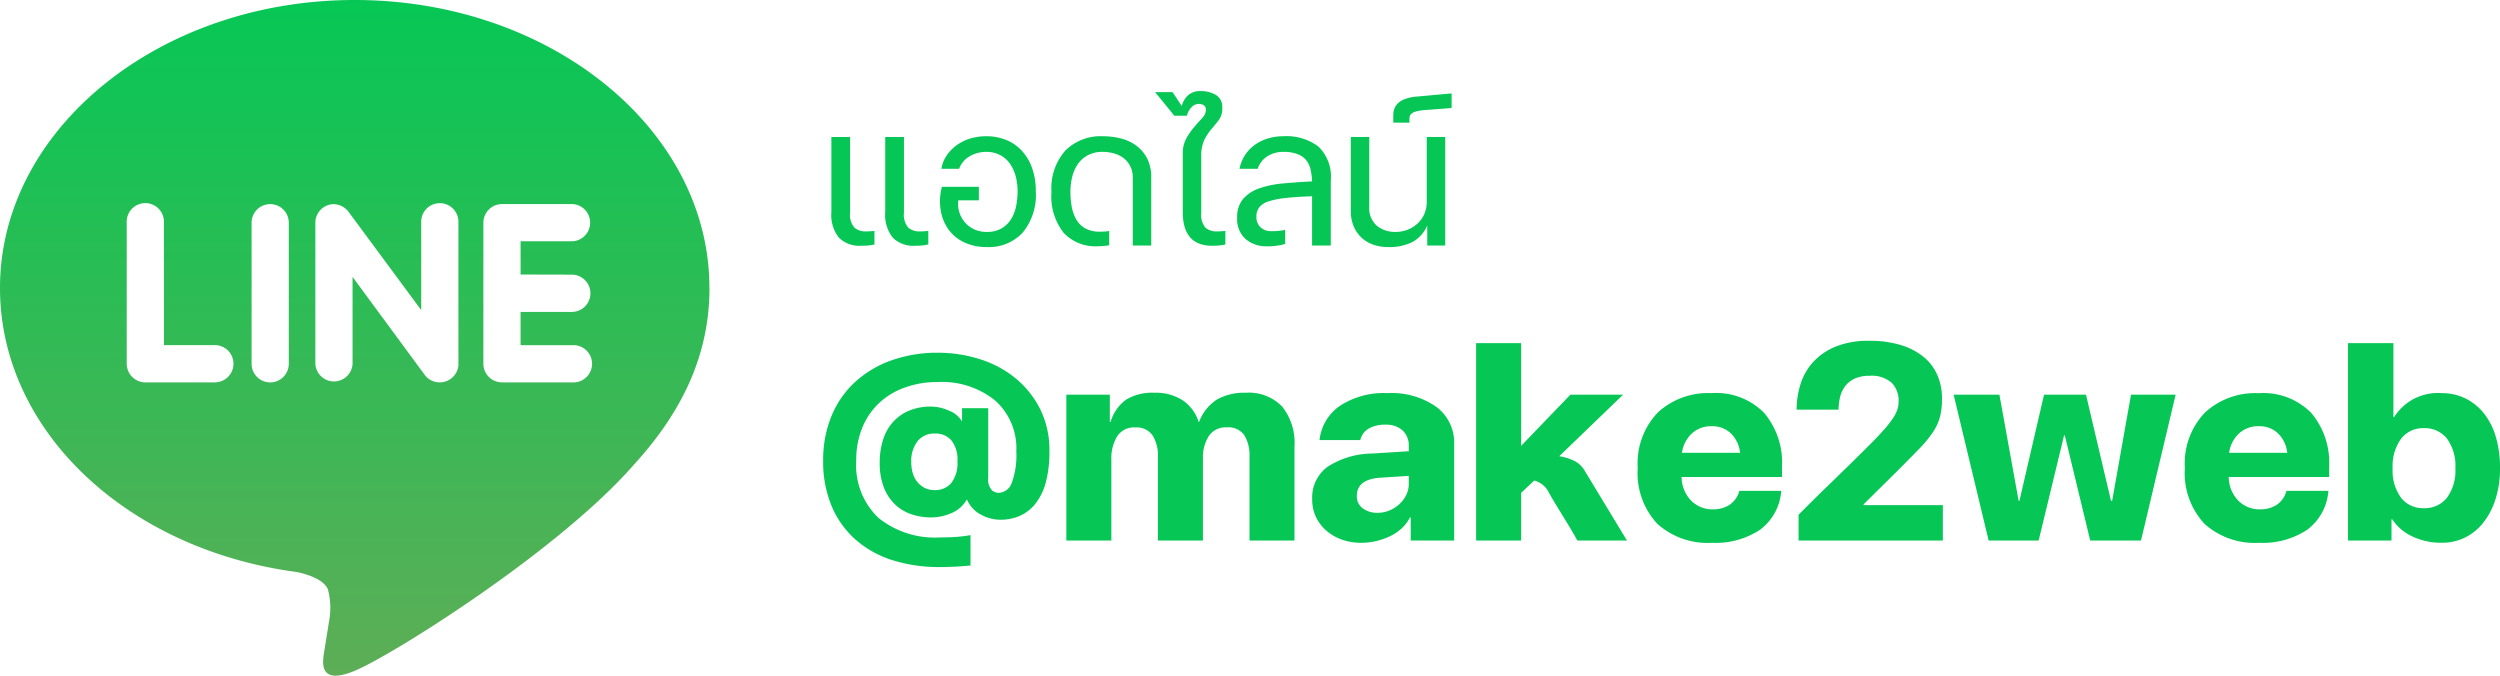 <?xml version="1.0" encoding="UTF-8"?> <svg xmlns="http://www.w3.org/2000/svg" xmlns:xlink="http://www.w3.org/1999/xlink" width="194.92" height="52.68" viewBox="0 0 194.92 52.68"><defs><linearGradient id="linear-gradient" x1="0.5" x2="0.5" y2="1" gradientUnits="objectBoundingBox"><stop offset="0" stop-color="#06c755"></stop><stop offset="1" stop-color="#5fad56"></stop></linearGradient></defs><g id="Group_803" data-name="Group 803" transform="translate(8497.7 8151.142)"><path id="Icon_simple-line" data-name="Icon simple-line" d="M44.633,22.272a1.454,1.454,0,0,1,0,2.906H40.588v2.593h4.045a1.452,1.452,0,1,1,0,2.9h-5.5a1.454,1.454,0,0,1-1.445-1.45v-11a1.456,1.456,0,0,1,1.452-1.452h5.5a1.452,1.452,0,0,1-.007,2.9H40.588v2.593Zm-8.885,6.951a1.452,1.452,0,0,1-1.454,1.445,1.424,1.424,0,0,1-1.175-.576l-5.631-7.645v6.776a1.452,1.452,0,0,1-2.9,0v-11a1.445,1.445,0,0,1,1.438-1.447,1.491,1.491,0,0,1,1.141.585l5.674,7.675V18.227a1.452,1.452,0,1,1,2.9,0v11Zm-13.232,0a1.45,1.45,0,1,1-2.9,0v-11a1.45,1.45,0,1,1,2.9,0Zm-5.684,1.45h-5.5a1.461,1.461,0,0,1-1.452-1.45v-11a1.452,1.452,0,1,1,2.9,0v9.544h4.047a1.452,1.452,0,0,1,0,2.9m38.484-7.362C55.316,10.932,42.9.858,27.658.858S0,10.932,0,23.312C0,34.4,9.842,43.691,23.129,45.456c.9.189,2.127.595,2.438,1.36a5.63,5.63,0,0,1,.088,2.489l-.378,2.351c-.1.694-.553,2.734,2.418,1.487s15.94-9.4,21.748-16.076c3.974-4.354,5.873-8.814,5.873-13.755" transform="translate(-8497.7 -8152)" fill="url(#linear-gradient)"></path><path id="Path_1366" data-name="Path 1366" d="M4.48-.08A4.1,4.1,0,0,1,3.95,0Q3.7.02,3.46.02A2.284,2.284,0,0,1,1.71-.61,2.84,2.84,0,0,1,1.12-2.6V-8.46H2.58v5.9a1.521,1.521,0,0,0,.34,1.17,1.339,1.339,0,0,0,.9.29q.16,0,.32-.01t.34-.03Zm4.2,0A4.1,4.1,0,0,1,8.15,0Q7.9.02,7.66.02A2.284,2.284,0,0,1,5.91-.61,2.84,2.84,0,0,1,5.32-2.6V-8.46H6.78v5.9a1.521,1.521,0,0,0,.34,1.17,1.339,1.339,0,0,0,.9.29q.16,0,.32-.01t.34-.03ZM13.2-8.52a4.061,4.061,0,0,1,1.55.29,3.39,3.39,0,0,1,1.22.84,3.923,3.923,0,0,1,.8,1.35,5.384,5.384,0,0,1,.29,1.84,4.6,4.6,0,0,1-1.02,3.19A3.581,3.581,0,0,1,13.24.12a4,4,0,0,1-1.79-.38,3.173,3.173,0,0,1-1.22-1.02,3.564,3.564,0,0,1-.59-1.5,4.377,4.377,0,0,1,.1-1.8h2.88v1.06h-1.6a2.157,2.157,0,0,0,.07.9,2.2,2.2,0,0,0,.42.79,2.116,2.116,0,0,0,.73.56,2.294,2.294,0,0,0,1,.21,2.22,2.22,0,0,0,1.14-.27,2.157,2.157,0,0,0,.74-.71,3.023,3.023,0,0,0,.4-1.01,5.664,5.664,0,0,0,.12-1.17,4.427,4.427,0,0,0-.16-1.22,3.041,3.041,0,0,0-.46-.97,2.173,2.173,0,0,0-.76-.65A2.259,2.259,0,0,0,13.2-7.3a2.538,2.538,0,0,0-1.29.34,1.847,1.847,0,0,0-.83.98H9.7a2.571,2.571,0,0,1,.43-1.07,3.257,3.257,0,0,1,.8-.8,3.55,3.55,0,0,1,1.05-.5A4.316,4.316,0,0,1,13.2-8.52Zm9.08,0a5.75,5.75,0,0,1,1.4.17,3.416,3.416,0,0,1,1.21.56,2.885,2.885,0,0,1,.85,1,3.224,3.224,0,0,1,.32,1.51V0H24.62V-5.26a1.981,1.981,0,0,0-.21-.95,1.847,1.847,0,0,0-.54-.63,2.216,2.216,0,0,0-.75-.35,3.3,3.3,0,0,0-.84-.11,2.4,2.4,0,0,0-1.16.26,2.23,2.23,0,0,0-.78.69,2.972,2.972,0,0,0-.44.99,4.849,4.849,0,0,0-.14,1.18,6.42,6.42,0,0,0,.1,1.15,3.116,3.116,0,0,0,.35.99,1.857,1.857,0,0,0,.7.7,2.276,2.276,0,0,0,1.15.26q.16,0,.37-.01a1.57,1.57,0,0,0,.35-.05V-.02a3.892,3.892,0,0,1-.45.06q-.25.02-.47.02A3.39,3.39,0,0,1,19.24-.98a4.591,4.591,0,0,1-.96-3.2,4.424,4.424,0,0,1,1.09-3.23A3.894,3.894,0,0,1,22.28-8.52ZM31.84-.08a4.1,4.1,0,0,1-.53.08q-.25.02-.49.02-2.3,0-2.3-2.62V-7.18a2.377,2.377,0,0,1,.28-1.18,5.258,5.258,0,0,1,.62-.89q.34-.39.62-.7a.924.924,0,0,0,.28-.61.4.4,0,0,0-.17-.38.717.717,0,0,0-.37-.1.779.779,0,0,0-.59.27,1.5,1.5,0,0,0-.35.65h-.98l-1.5-1.84h1.36l.72,1.08a1.675,1.675,0,0,1,.5-.84,1.392,1.392,0,0,1,.96-.32,2.29,2.29,0,0,1,1.2.3,1.073,1.073,0,0,1,.5,1,1.515,1.515,0,0,1-.26.94q-.26.34-.56.69a4.739,4.739,0,0,0-.56.83,2.9,2.9,0,0,0-.26,1.36v4.36a1.551,1.551,0,0,0,.33,1.17,1.3,1.3,0,0,0,.89.29q.16,0,.32-.01t.34-.03ZM40.06,0H38.6V-3.84q-1.18.04-2.01.13a6.83,6.83,0,0,0-1.35.26,1.54,1.54,0,0,0-.75.46,1.171,1.171,0,0,0-.23.75,1.1,1.1,0,0,0,.31.81,1.2,1.2,0,0,0,.89.31,4.509,4.509,0,0,0,1.04-.1v1.1a5.054,5.054,0,0,1-1.58.18,2.417,2.417,0,0,1-1.53-.59,2.074,2.074,0,0,1-.63-1.65,2.147,2.147,0,0,1,.47-1.46,2.923,2.923,0,0,1,1.26-.82,7.733,7.733,0,0,1,1.85-.38Q37.4-4.94,38.6-5a5.36,5.36,0,0,0-.11-.9,1.785,1.785,0,0,0-.33-.73,1.6,1.6,0,0,0-.68-.49,2.984,2.984,0,0,0-1.12-.18,2.278,2.278,0,0,0-1.24.34,1.815,1.815,0,0,0-.76.98H32.94a3.1,3.1,0,0,1,.42-1.05,2.956,2.956,0,0,1,.75-.8,3.461,3.461,0,0,1,1.03-.51,4.093,4.093,0,0,1,1.22-.18,4.135,4.135,0,0,1,2.74.81,3.261,3.261,0,0,1,.96,2.63Zm8.92,0h-1.4V-1.52h-.02a2.649,2.649,0,0,1-1.1,1.23A3.969,3.969,0,0,1,44.5.12a3.428,3.428,0,0,1-1.11-.18,2.544,2.544,0,0,1-.92-.54,2.626,2.626,0,0,1-.62-.88,3,3,0,0,1-.23-1.22V-8.46h1.44v5.4a1.826,1.826,0,0,0,.6,1.53,2.265,2.265,0,0,0,1.44.47,2.52,2.52,0,0,0,.99-.19,2.478,2.478,0,0,0,.77-.5,2.225,2.225,0,0,0,.5-.73,2.26,2.26,0,0,0,.18-.9V-8.46h1.44Zm.5-11.86v1.14l-2.08.16a3.855,3.855,0,0,0-.7.11.906.906,0,0,0-.36.18.436.436,0,0,0-.14.28,2.091,2.091,0,0,0,0,.41H44.94a6.48,6.48,0,0,1,0-.72,1.207,1.207,0,0,1,.2-.61,1.39,1.39,0,0,1,.58-.46,3.376,3.376,0,0,1,1.14-.25Z" transform="translate(-8434 -8132)" fill="#06c755"></path><path id="Path_1365" data-name="Path 1365" d="M9.45-14.64a10.694,10.694,0,0,1,3.225.495,8.3,8.3,0,0,1,2.775,1.47,7.454,7.454,0,0,1,1.935,2.4A7.135,7.135,0,0,1,18.12-6.96a9.068,9.068,0,0,1-.285,2.445,4.547,4.547,0,0,1-.81,1.65,3.215,3.215,0,0,1-1.215.945,3.721,3.721,0,0,1-1.5.3,3.156,3.156,0,0,1-1.545-.405A2.388,2.388,0,0,1,11.7-3.18h-.03a2.462,2.462,0,0,1-1.2,1.05,3.976,3.976,0,0,1-1.56.33,4.772,4.772,0,0,1-1.575-.255,3.4,3.4,0,0,1-1.275-.78A3.7,3.7,0,0,1,5.2-4.17,5.291,5.291,0,0,1,4.89-6.09a5.836,5.836,0,0,1,.24-1.7,3.814,3.814,0,0,1,.735-1.38,3.512,3.512,0,0,1,1.26-.93A4.307,4.307,0,0,1,8.91-10.44a3.44,3.44,0,0,1,1.38.315,2,2,0,0,1,.99.8h.03v-.99h2.04v5.43a1.223,1.223,0,0,0,.27.945.818.818,0,0,0,.51.225,1.136,1.136,0,0,0,1.05-.765,6.221,6.221,0,0,0,.36-2.475,4.982,4.982,0,0,0-1.65-3.96,6.609,6.609,0,0,0-4.5-1.44,7.4,7.4,0,0,0-2.52.42,5.786,5.786,0,0,0-2.01,1.2A5.483,5.483,0,0,0,3.54-8.82a6.593,6.593,0,0,0-.48,2.58A5.661,5.661,0,0,0,4.785-1.77,7.01,7.01,0,0,0,9.6-.24q.51,0,1.1-.03A10.674,10.674,0,0,0,11.97-.42V1.95q-.63.06-1.215.09T9.57,2.07a11.967,11.967,0,0,1-3.7-.54A7.95,7.95,0,0,1,3-.075a7.239,7.239,0,0,1-1.86-2.61A8.981,8.981,0,0,1,.48-6.24a8.946,8.946,0,0,1,.645-3.45,7.425,7.425,0,0,1,1.83-2.655A8.3,8.3,0,0,1,5.79-14.04,10.644,10.644,0,0,1,9.45-14.64ZM9.18-3.93a1.619,1.619,0,0,0,1.29-.555,2.54,2.54,0,0,0,.48-1.695,2.428,2.428,0,0,0-.465-1.62,1.629,1.629,0,0,0-1.3-.54,1.659,1.659,0,0,0-1.335.585A2.507,2.507,0,0,0,7.35-6.09a2.989,2.989,0,0,0,.1.78,2.006,2.006,0,0,0,.33.69,1.823,1.823,0,0,0,.57.495A1.651,1.651,0,0,0,9.18-3.93Zm24.24-7.59a3.615,3.615,0,0,1,2.85,1.08,4.551,4.551,0,0,1,.96,3.12V0H33.72V-6.54a2.994,2.994,0,0,0-.4-1.665A1.511,1.511,0,0,0,31.95-8.82a1.562,1.562,0,0,0-1.41.69,3.066,3.066,0,0,0-.45,1.71V0H26.58V-6.54A2.911,2.911,0,0,0,26.16-8.2a1.517,1.517,0,0,0-1.35-.615,1.552,1.552,0,0,0-1.41.7,3.26,3.26,0,0,0-.45,1.785V0H19.44V-11.37h3.39v2.13h.06a3.242,3.242,0,0,1,1.23-1.755,3.924,3.924,0,0,1,2.16-.525,3.882,3.882,0,0,1,2.25.6,3.2,3.2,0,0,1,1.23,1.68h.03a3.507,3.507,0,0,1,1.4-1.755A4.324,4.324,0,0,1,33.42-11.52Zm11.07.03a6.036,6.036,0,0,1,3.81,1.08,3.472,3.472,0,0,1,1.38,2.88V0H46.29V-1.8h-.06a2.966,2.966,0,0,1-.645.855,3.583,3.583,0,0,1-.915.615,5.512,5.512,0,0,1-1.08.375A4.931,4.931,0,0,1,42.45.18a4.537,4.537,0,0,1-1.5-.24,3.729,3.729,0,0,1-1.215-.69,3.288,3.288,0,0,1-.825-1.065,3.141,3.141,0,0,1-.3-1.4,2.96,2.96,0,0,1,1.2-2.535A6.5,6.5,0,0,1,43.26-6.78l2.88-.18v-.39a1.6,1.6,0,0,0-.48-1.23,1.9,1.9,0,0,0-1.35-.45,2.513,2.513,0,0,0-1.29.3,1.39,1.39,0,0,0-.66.9H39.18a3.725,3.725,0,0,1,1.59-2.67A6.262,6.262,0,0,1,44.49-11.49Zm1.65,6.45-2.31.15q-1.74.15-1.74,1.41a1.143,1.143,0,0,0,.465.975,1.885,1.885,0,0,0,1.155.345,2.37,2.37,0,0,0,.915-.18,2.651,2.651,0,0,0,.78-.495,2.349,2.349,0,0,0,.54-.72,1.946,1.946,0,0,0,.195-.855ZM63.15,0H59.28q-.21-.39-.495-.87t-.6-.99q-.315-.51-.615-1t-.51-.885a1.763,1.763,0,0,0-1.14-.93l-1.02.96V0H51.39V-15.39H54.9v8.01l3.84-3.99h4.11l-4.98,4.8a4.068,4.068,0,0,1,1.14.345,1.972,1.972,0,0,1,.87.825Zm4.26-4.95a2.664,2.664,0,0,0,.75,1.845,2.312,2.312,0,0,0,1.68.675,2.326,2.326,0,0,0,1.32-.36,1.871,1.871,0,0,0,.75-1.08h3.27A4.146,4.146,0,0,1,73.53-.84,6.263,6.263,0,0,1,69.78.18,5.86,5.86,0,0,1,65.52-1.3,5.813,5.813,0,0,1,63.99-5.67a5.725,5.725,0,0,1,1.56-4.305,5.771,5.771,0,0,1,4.2-1.515,5.236,5.236,0,0,1,4.1,1.545A6.011,6.011,0,0,1,75.24-5.76v.81Zm2.34-3.96a2.185,2.185,0,0,0-1.545.57,2.523,2.523,0,0,0-.765,1.5h4.53a2.461,2.461,0,0,0-.705-1.5A2.079,2.079,0,0,0,69.75-8.91ZM87.78-2.76V0H76.53V-2.01l.84-.84q.66-.66,1.515-1.485t1.725-1.68q.87-.855,1.41-1.395.72-.72,1.17-1.23a8.158,8.158,0,0,0,.705-.9,2.759,2.759,0,0,0,.345-.69,2.079,2.079,0,0,0,.09-.6,1.986,1.986,0,0,0-.54-1.47,2.386,2.386,0,0,0-1.74-.54,2.642,2.642,0,0,0-1.155.225,1.969,1.969,0,0,0-.735.585,2.32,2.32,0,0,0-.39.84,4.066,4.066,0,0,0-.12.99H76.38a6.546,6.546,0,0,1,.315-2.025,4.575,4.575,0,0,1,.99-1.71,4.919,4.919,0,0,1,1.74-1.185,6.754,6.754,0,0,1,2.625-.45,8.152,8.152,0,0,1,2.5.345,5.14,5.14,0,0,1,1.77.945,3.754,3.754,0,0,1,1.05,1.425,4.58,4.58,0,0,1,.345,1.785,5.674,5.674,0,0,1-.15,1.4,4.026,4.026,0,0,1-.525,1.17A8.772,8.772,0,0,1,86-7.215Q85.32-6.51,84.27-5.46L81.6-2.82v.06ZM103.23,0H99.27L97.29-8.19h-.06L95.25,0h-3.9L88.62-11.37h3.57l1.5,8.28h.06l1.92-8.28h3.27l1.95,8.28h.09l1.47-8.28h3.48Zm6.84-4.95a2.664,2.664,0,0,0,.75,1.845,2.312,2.312,0,0,0,1.68.675,2.326,2.326,0,0,0,1.32-.36,1.871,1.871,0,0,0,.75-1.08h3.27a4.146,4.146,0,0,1-1.65,3.03A6.263,6.263,0,0,1,112.44.18,5.86,5.86,0,0,1,108.18-1.3a5.813,5.813,0,0,1-1.53-4.365,5.725,5.725,0,0,1,1.56-4.305,5.771,5.771,0,0,1,4.2-1.515,5.236,5.236,0,0,1,4.1,1.545A6.011,6.011,0,0,1,117.9-5.76v.81Zm2.34-3.96a2.185,2.185,0,0,0-1.545.57,2.523,2.523,0,0,0-.765,1.5h4.53a2.461,2.461,0,0,0-.705-1.5A2.079,2.079,0,0,0,112.41-8.91Zm14.28-2.58a4.123,4.123,0,0,1,1.785.39,4.211,4.211,0,0,1,1.44,1.125,5.294,5.294,0,0,1,.96,1.83,8.335,8.335,0,0,1,.345,2.5,7.716,7.716,0,0,1-.375,2.5,5.7,5.7,0,0,1-.99,1.83A4.089,4.089,0,0,1,128.43-.2a4.022,4.022,0,0,1-1.71.375,5.234,5.234,0,0,1-2.37-.51,3.706,3.706,0,0,1-1.53-1.32h-.06V0h-3.39V-15.39h3.54v5.76h.06A4.027,4.027,0,0,1,126.69-11.49Zm-1.41,8.97a2.2,2.2,0,0,0,1.8-.81,3.571,3.571,0,0,0,.66-2.31,3.571,3.571,0,0,0-.66-2.31,2.2,2.2,0,0,0-1.8-.81,2.15,2.15,0,0,0-1.77.825,3.583,3.583,0,0,0-.66,2.3,3.571,3.571,0,0,0,.66,2.31A2.166,2.166,0,0,0,125.28-2.52Z" transform="translate(-8434 -8109)" fill="#06c755"></path></g></svg> 